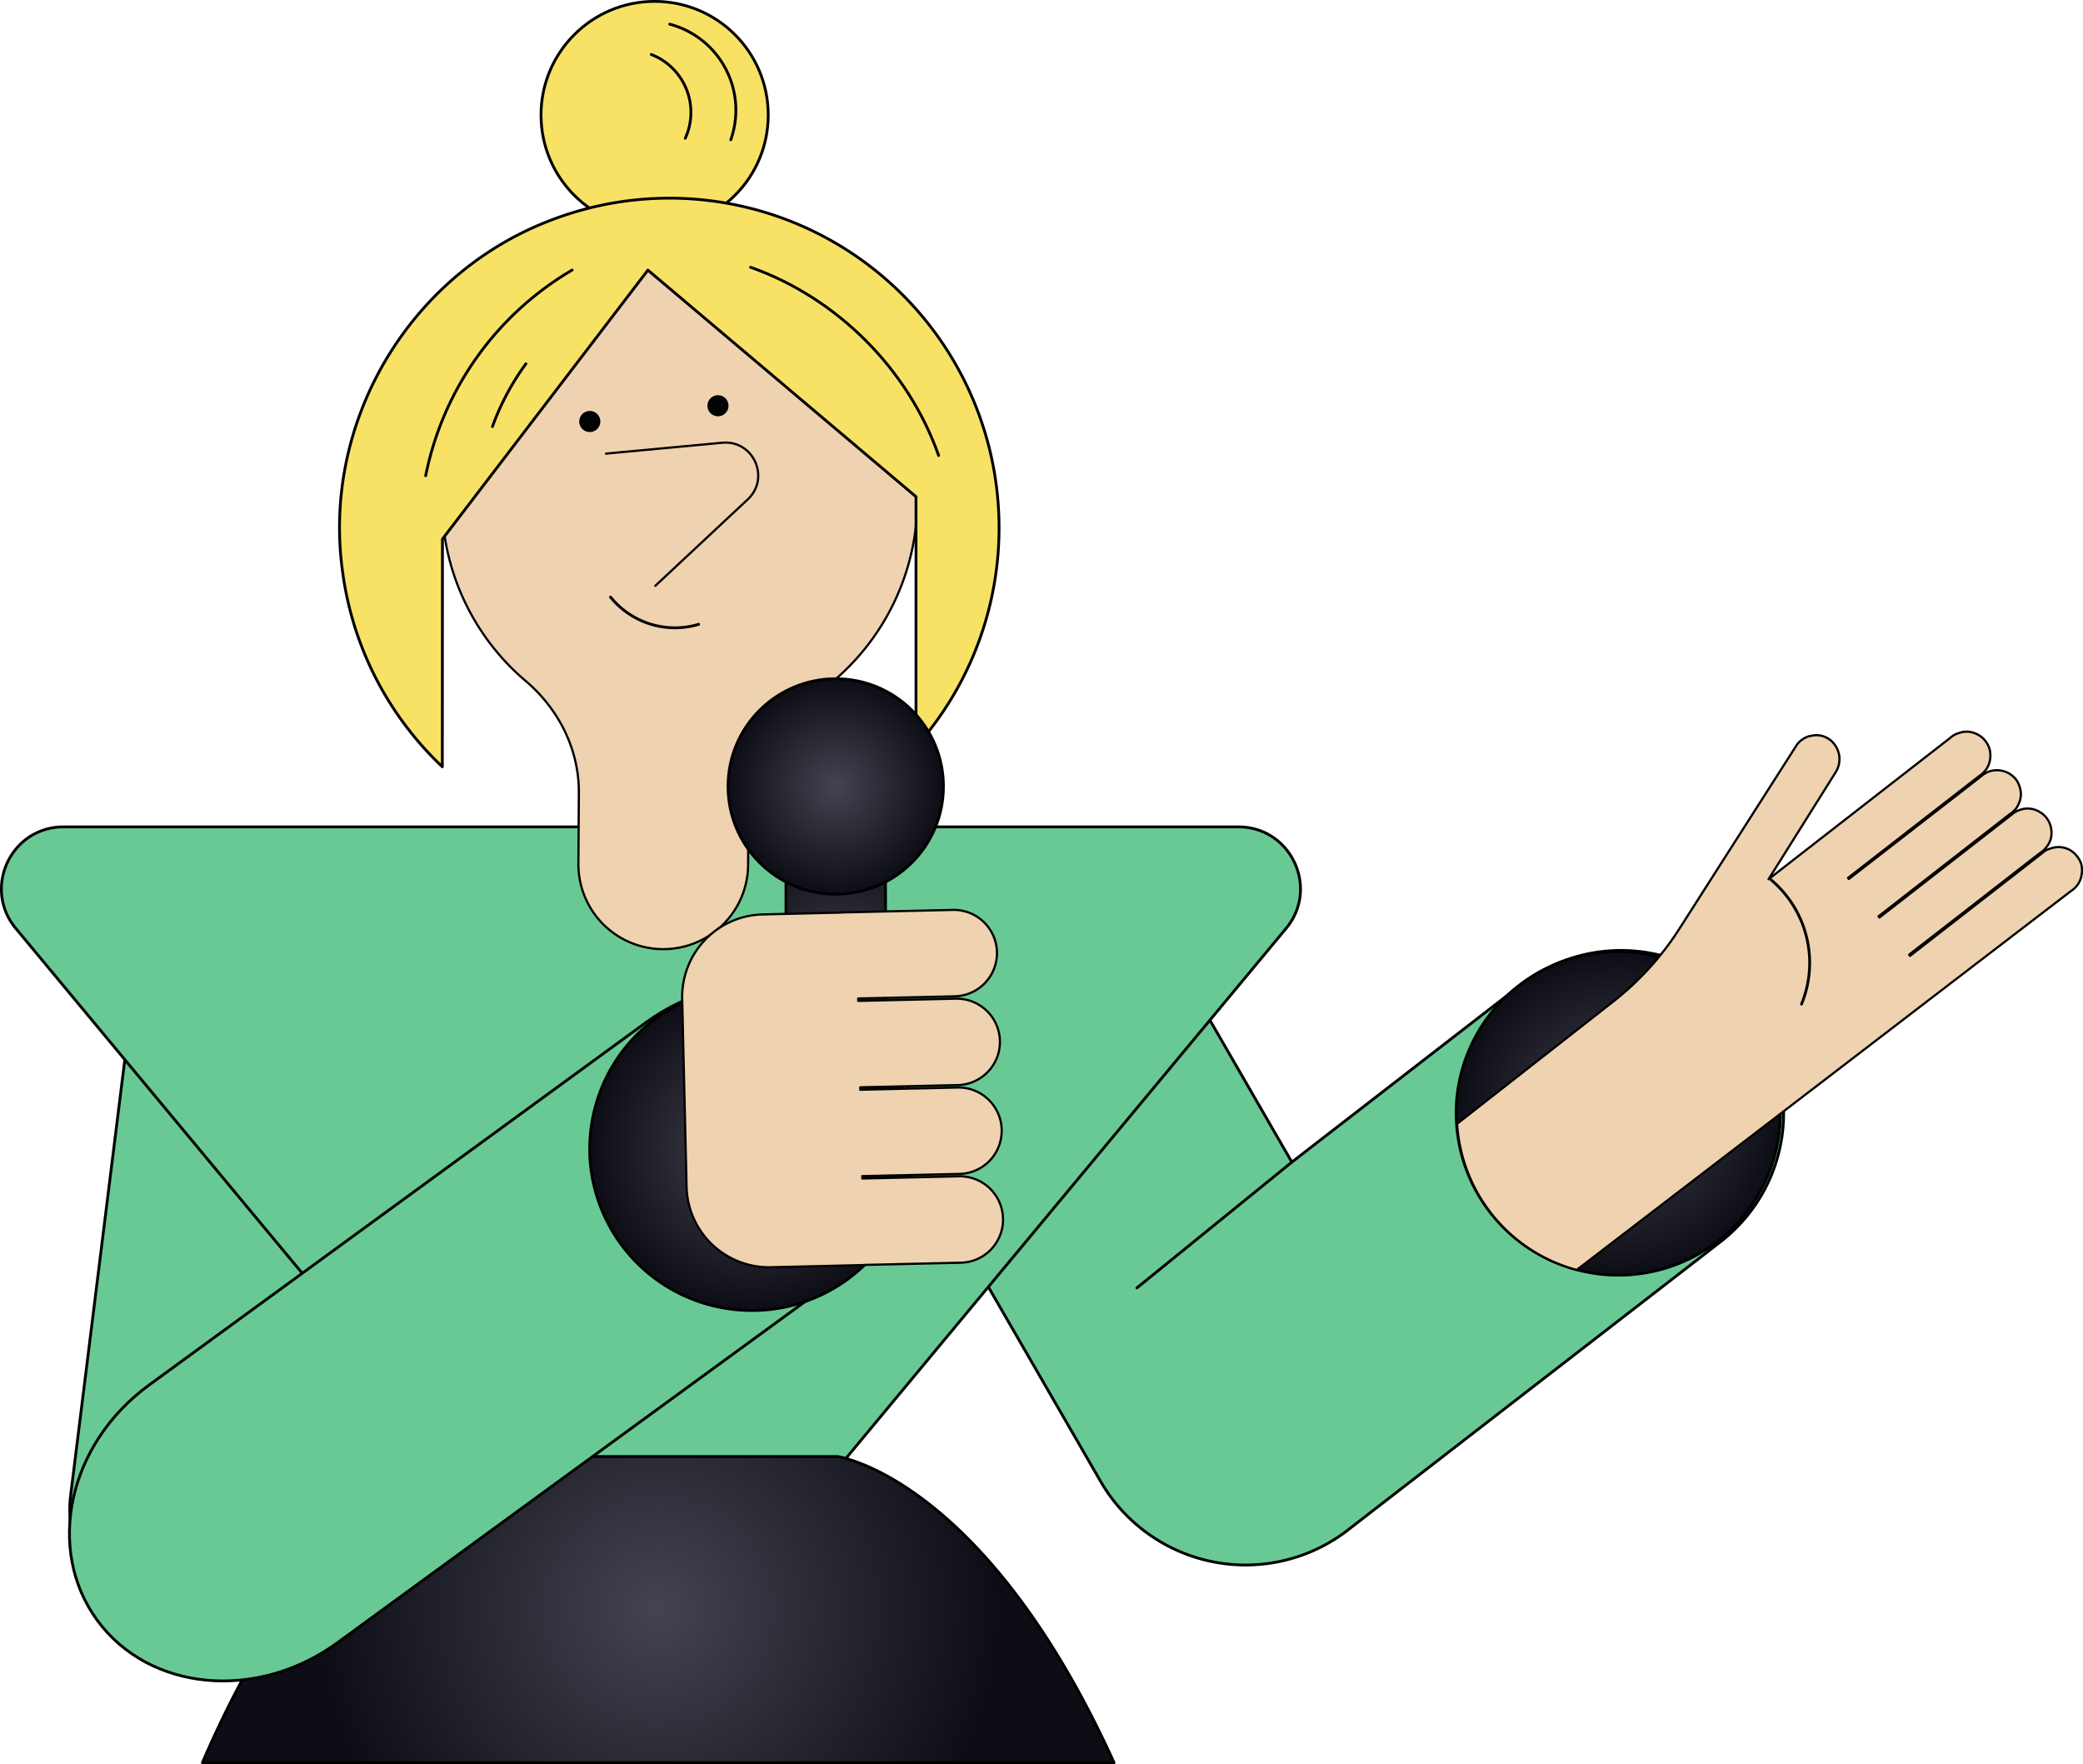 <?xml version="1.0" encoding="UTF-8"?> <svg xmlns="http://www.w3.org/2000/svg" xmlns:xlink="http://www.w3.org/1999/xlink" viewBox="0 0 947.79 802.61"><defs><style>.cls-1{fill:#69c995;}.cls-1,.cls-10,.cls-11,.cls-2,.cls-3,.cls-4,.cls-5,.cls-6,.cls-7,.cls-8,.cls-9{stroke:#000;stroke-linecap:round;stroke-linejoin:round;}.cls-1,.cls-10,.cls-11,.cls-2,.cls-4,.cls-5,.cls-6,.cls-7,.cls-8,.cls-9{stroke-width:1.28px;}.cls-2{fill:#f8e265;}.cls-3{fill:#efd2af;}.cls-4{fill:#010202;}.cls-5{fill:none;}.cls-6{fill:url(#Безымянный_градиент_4);}.cls-7{fill:url(#Безымянный_градиент_4-2);}.cls-8{fill:url(#Безымянный_градиент_4-3);}.cls-9{fill:url(#Безымянный_градиент_4-4);}.cls-10{fill:url(#Безымянный_градиент_4-5);}.cls-11{fill:#99c29d;}</style><radialGradient id="Безымянный_градиент_4" cx="3762.33" cy="454.64" r="79" gradientTransform="translate(-2363.74) scale(0.73 1)" gradientUnits="userSpaceOnUse"><stop offset="0" stop-color="#444451"></stop><stop offset="1" stop-color="#0d0d16"></stop></radialGradient><radialGradient id="Безымянный_градиент_4-2" cx="380.27" cy="357.82" r="49" gradientTransform="matrix(1, 0, 0, 1, 0, 0)" xlink:href="#Безымянный_градиент_4"></radialGradient><radialGradient id="Безымянный_градиент_4-3" cx="867.55" cy="-1523.96" r="73.68" gradientTransform="translate(-429.5 1816.53) rotate(12.02)" xlink:href="#Безымянный_градиент_4"></radialGradient><radialGradient id="Безымянный_градиент_4-4" cx="299.51" cy="732.32" r="154.71" gradientTransform="matrix(1, 0, 0, 1, 0, 0)" xlink:href="#Безымянный_градиент_4"></radialGradient><radialGradient id="Безымянный_градиент_4-5" cx="342.1" cy="522.65" r="73.68" gradientTransform="matrix(1, 0, 0, 1, 0, 0)" xlink:href="#Безымянный_градиент_4"></radialGradient></defs><g id="Layer_2" data-name="Layer 2"><g id="Layer_1-2" data-name="Layer 1"><path class="cls-1" d="M796.09,461.15h0a74,74,0,0,0-103.81-13.24L587.81,528.74,521.48,413.85A74,74,0,0,0,420.4,386.76h0a74,74,0,0,0-27.09,101.09L501.13,674.59A76.17,76.17,0,0,0,612.3,696.91L782.84,565A74,74,0,0,0,796.09,461.15Z"></path><rect class="cls-1" x="46.39" y="377.13" width="147.17" height="386.85" rx="73.58" transform="translate(71.31 -10.44) rotate(7.09)"></rect><path class="cls-1" d="M317.88,744.23l267.3-321.81c15.26-18.37,2.2-46.2-21.68-46.2H28.88C5,376.22-8.06,404.05,7.2,422.42L274.51,744.23A28.19,28.19,0,0,0,317.88,744.23Z"></path><circle class="cls-2" cx="297.86" cy="52.32" r="51.69"></circle><path class="cls-3" d="M413.75,199.49A108.2,108.2,0,0,0,269.51,126.8c-46.15,18-74.47,66.51-67.43,115.54a107.92,107.92,0,0,0,37.08,67.47c15.09,12.81,24.35,31.16,24.23,50.95L263.18,393a38.62,38.62,0,0,0,38.37,38.85h0a38.61,38.61,0,0,0,38.85-38.37l.13-20.73a68.37,68.37,0,0,1,29.72-56.07A108.06,108.06,0,0,0,413.75,199.49Z"></path><path class="cls-4" d="M267.29,195.8a4.2,4.2,0,0,1-2.06-1.28,4.19,4.19,0,0,1-.59-4.6,4,4,0,0,1,1.67-1.75,4.12,4.12,0,0,1,2.36-.54,4.2,4.2,0,0,1,2.25.87,4.18,4.18,0,0,1,1.44,4.41,4.16,4.16,0,0,1-5.07,2.89Z"></path><path class="cls-4" d="M325.6,188.6a4.22,4.22,0,0,1-2.06-1.28,4.16,4.16,0,0,1,5.7-6,4.2,4.2,0,0,1,1.39,2,4.16,4.16,0,0,1-5,5.31Z"></path><path class="cls-3" d="M275.76,206.38l52.88-4.94c14.17-1.33,22,16.05,11.59,25.78l-42.05,39.31"></path><path class="cls-2" d="M416.8,339.7V226l-122-103.1L201.32,245.26l-.06,103.61a149.2,149.2,0,0,1-45.28-88c-9.8-68,29.5-135.28,93.53-160.23A150,150,0,0,1,416.8,339.7Z"></path><path class="cls-5" d="M317.91,284.05a37.71,37.71,0,0,1-40.11-12.39"></path><rect class="cls-6" x="357.62" y="347.32" width="45.3" height="214.64"></rect><circle class="cls-7" cx="380.27" cy="357.82" r="49"></circle><path class="cls-8" d="M808.45,521.93A73.67,73.67,0,0,1,721,578.55c-1.28-.27-2.6-.61-3.87-.94a73.64,73.64,0,0,1-54.39-66.49,70.45,70.45,0,0,1,1.44-19.9,73.69,73.69,0,0,1,87.46-56.63,26.4,26.4,0,0,1,2.88.73,73.67,73.67,0,0,1,55.57,71.06A72.79,72.79,0,0,1,808.45,521.93Z"></path><path class="cls-3" d="M947.12,398.11a9.92,9.92,0,0,1-1.59,4.15,10.77,10.77,0,0,1-3.16,3.11l-132,101.18-11.83,9.07-81.13,62.17A73.66,73.66,0,0,1,663,511.3l71-55.58a126.72,126.72,0,0,0,12.21-10.85,118,118,0,0,0,8.52-9.37,128.83,128.83,0,0,0,9.56-13.17l52.84-82.74a9.15,9.15,0,0,1,3-3.15,8.92,8.92,0,0,1,4.15-1.68,9.56,9.56,0,0,1,4.48,0,11,11,0,0,1,4,1.89,11.47,11.47,0,0,1,4.12,7.17,11.33,11.33,0,0,1-1.85,7.88l-30.32,48.34,82.63-64.29a10.06,10.06,0,0,1,3.91-2.2,10.85,10.85,0,0,1,4.38-.64,11.2,11.2,0,0,1,4.32,1.33,10.28,10.28,0,0,1,3.41,2.88,10.75,10.75,0,0,1,2,4,11.85,11.85,0,0,1,.14,4.51,11.09,11.09,0,0,1-1.58,4.15,11.26,11.26,0,0,1-3.24,3.21l-59.8,46.44.37.49,60-46.56a11.41,11.41,0,0,1,3.88-2.38,11.7,11.7,0,0,1,4.42-.51,11.44,11.44,0,0,1,4.22,1.24,11.94,11.94,0,0,1,3.52,2.91,11.25,11.25,0,0,1,1.87,4.06,10.35,10.35,0,0,1,.22,4.42,12.71,12.71,0,0,1-1.63,4.14,10.69,10.69,0,0,1-3.24,3.15l-59.75,46.51.41.55,60-46.69a10.83,10.83,0,0,1,3.8-2.23,10,10,0,0,1,4.5-.61,9.77,9.77,0,0,1,4.26,1.31,10.7,10.7,0,0,1,3.41,2.83,11.2,11.2,0,0,1,2,4.09,12.38,12.38,0,0,1,.22,4.41,10.29,10.29,0,0,1-1.7,4.18,10.8,10.8,0,0,1-3.18,3.17l-59.79,46.44.4.55,60-46.64a8.92,8.92,0,0,1,3.91-2.19,10.63,10.63,0,0,1,8.77.64,10.6,10.6,0,0,1,3.34,2.93,10.14,10.14,0,0,1,2,4A10.57,10.57,0,0,1,947.12,398.11Z"></path><path class="cls-5" d="M805.92,400.37a49.4,49.4,0,0,1,13.79,56.5"></path><path class="cls-9" d="M506.91,802H92.1c5.74-13.39,11.61-25.48,17.45-36.43.28-.51.56-1,.82-1.53,26-48,52-73.38,71.57-86.7,11.66-7.93,21-11.61,26.66-13.29a34.78,34.78,0,0,1,6-1.35H381.08a38.28,38.28,0,0,1,5.89,1.5C404.5,669.76,458.26,695,506.91,802Z"></path><path class="cls-1" d="M44.28,737.25h0C20.56,704.9,31.07,657,67.76,630.22l226.16-165c36.69-26.77,85.66-22.25,109.38,10.1h0c23.72,32.35,13.21,80.27-23.47,107l-226.17,165C117,774.12,68,769.59,44.28,737.25Z"></path><path class="cls-10" d="M415.87,522.65a73.68,73.68,0,0,1-73.77,73.6c-1.31,0-2.67-.06-4-.12a73.67,73.67,0,0,1-67.05-53.71,70.93,70.93,0,0,1-2.73-19.77,73.71,73.71,0,0,1,73.76-73.59,26.81,26.81,0,0,1,3,.11,73.46,73.46,0,0,1,70.8,73.48Z"></path><path class="cls-3" d="M456.38,554.4a19.66,19.66,0,0,0-12.55-17.88,19.58,19.58,0,0,0-7.56-1.32l-43.91,1,0-1.08,43.89-1a19.47,19.47,0,0,0,7.59-1.58,19.54,19.54,0,0,0,10.59-10.9,19.7,19.7,0,0,0-.35-15.2,19.66,19.66,0,0,0-18.74-11.63l-43.91,1,0-1.1,43.9-1a19.67,19.67,0,1,0-.91-39.32l-43.91,1,0-1.09,43.92-1a19.66,19.66,0,1,0-.92-39.31L383,415.15c-.21,0-.41.06-.62.07l-35.35.83a37.52,37.52,0,0,0-36.63,38.36l2,85.53a37.5,37.5,0,0,0,38.37,36.63l42.51-1v-.06l43.91-1a19.65,19.65,0,0,0,19.2-20.11Z"></path><path class="cls-5" d="M260.33,122.87a140.4,140.4,0,0,0-66.64,93.58"></path><path class="cls-5" d="M239.29,165.53a113.78,113.78,0,0,0-15.22,28.55"></path><path class="cls-5" d="M341.52,121.6c39.34,13.91,71.7,46.29,85.57,85.64"></path><path class="cls-5" d="M304.73,11A40.48,40.48,0,0,1,332.52,63.6"></path><path class="cls-5" d="M296.35,24.79a28.28,28.28,0,0,1,15.46,38.12"></path><line class="cls-11" x1="587.81" y1="528.74" x2="517.31" y2="585.97"></line></g></g></svg> 